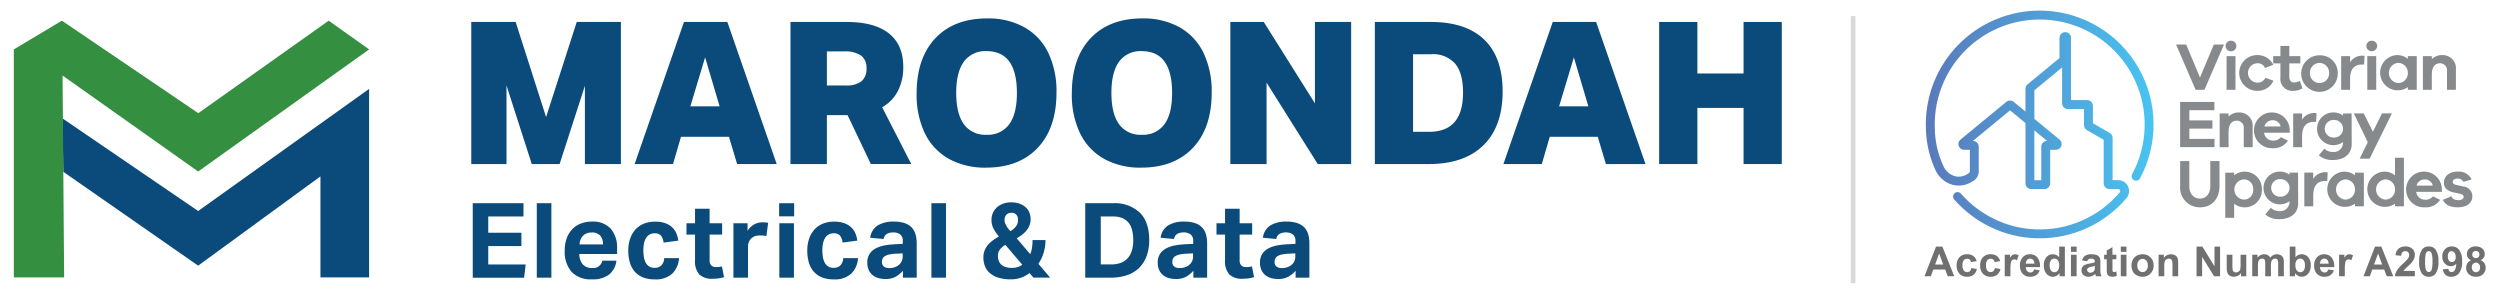<?xml version="1.0" encoding="UTF-8"?>
<svg xmlns="http://www.w3.org/2000/svg" xmlns:xlink="http://www.w3.org/1999/xlink" width="543" height="64" viewBox="0 0 543 64">
  <defs>
    <linearGradient id="linear-gradient" y1="1" x2="0.006" y2="1" gradientUnits="objectBoundingBox">
      <stop offset="0" stop-color="#1f3160"></stop>
      <stop offset="1" stop-color="#47c6f3"></stop>
    </linearGradient>
    <clipPath id="clip-path">
      <path id="Path_27" data-name="Path 27" d="M23.921,26.021l2.77,2.28h-.02a1.249,1.249,0,0,0-1.248,1.248v7.283h-1.5ZM15.891,1.764A24.73,24.73,0,0,0,.357,25.543a22.693,22.693,0,0,0,2.184,9.312,5.844,5.844,0,0,0,3.612,2.983,5.339,5.339,0,0,0,4.233-.679,2.524,2.524,0,0,0,1.455-2.038V29.552A1.249,1.249,0,0,0,10.6,28.3h-.02l8.059-6.636,3.356,2.761V37.523a1.246,1.246,0,0,0,1.245,1.242H26.11a1.249,1.249,0,0,0,1.248-1.248V30.234H28.6a1.248,1.248,0,0,0,.8-2.21l-5.475-4.51V17.307l6.021-4.959v7.784a1.246,1.246,0,0,0,1.245,1.245h3.516v3.5a1.25,1.25,0,0,0,.624,1.082l3.65,2.1v9.458a1.249,1.249,0,0,0,1.248,1.248h1.9a.422.422,0,0,1,.408.271.415.415,0,0,1-.1.481l-.047.052a22.718,22.718,0,0,1-18.059,7.948,22.342,22.342,0,0,1-9.094-2.236,22.87,22.87,0,0,1-7.26-5.519.966.966,0,1,0-1.449,1.277,24.817,24.817,0,0,0,7.872,5.98,24.372,24.372,0,0,0,9.872,2.426c.268.009.536.012.8.012a24.647,24.647,0,0,0,18.761-8.612,2.375,2.375,0,0,0-1.711-4.021H40.915V27.651a1.257,1.257,0,0,0-.624-1.082l-3.653-2.1V20.68a1.244,1.244,0,0,0-1.245-1.245H31.88V5.93a1.248,1.248,0,0,0-2.5,0v4.376l-6.936,5.717a1.237,1.237,0,0,0-.455.962v4.939l-2.563-2.111a1.248,1.248,0,0,0-1.586,0l-9.968,8.21a1.248,1.248,0,0,0,.793,2.21H9.914v4.828a1.811,1.811,0,0,1-.545.452,3.449,3.449,0,0,1-2.711.452,3.957,3.957,0,0,1-2.411-2.032,19.993,19.993,0,0,1-1.953-8.458,22.8,22.8,0,1,1,42.9,10,.967.967,0,1,0,1.7.915A24.734,24.734,0,0,0,26.02.018C25.7.006,25.384,0,25.069,0a24.556,24.556,0,0,0-9.178,1.764" transform="translate(-0.344 0)" fill="url(#linear-gradient)"></path>
    </clipPath>
    <linearGradient id="linear-gradient-2" x1="0.017" y1="1" x2="0.994" y2="1" gradientUnits="objectBoundingBox">
      <stop offset="0" stop-color="#5a78ba"></stop>
      <stop offset="1" stop-color="#47c6f3"></stop>
    </linearGradient>
    <clipPath id="clip-path-2">
      <rect id="Rectangle_2" data-name="Rectangle 2" width="118.735" height="49.468" fill="none"></rect>
    </clipPath>
    <clipPath id="clip-Maroondah-electrical-data">
      <rect width="543" height="64"></rect>
    </clipPath>
  </defs>
  <g id="Maroondah-electrical-data" clip-path="url(#clip-Maroondah-electrical-data)">
    <g id="Group_13" data-name="Group 13" transform="translate(72.265 413.303)">
      <g id="Mask_Group_1" data-name="Mask Group 1" transform="translate(346.021 -411)" clip-path="url(#clip-path)">
        <path id="Path_51" data-name="Path 51" d="M52.714,0H0V52.349H52.714Z" transform="translate(-1.622 -1.448)" fill="url(#linear-gradient-2)"></path>
      </g>
      <path id="Path_28" data-name="Path 28" d="M197.19,25.3l-4.239,9.828h-1.921L186.79,25.3h2.2l2.991,7.158,3.006-7.158Z" transform="translate(213.591 -428.924)" fill="#868a8c"></path>
      <g id="Group_12" data-name="Group 12" transform="translate(346 -411)">
        <g id="Group_11" data-name="Group 11" transform="translate(0)" clip-path="url(#clip-path-2)">
          <path id="Path_29" data-name="Path 29" d="M226.017,23.6a1.174,1.174,0,0,1-2.347,0,1.137,1.137,0,0,1,1.175-1.157,1.152,1.152,0,0,1,1.172,1.157m-.2,9.5h-1.936V25.784h1.936Z" transform="translate(-158.537 -15.898)" fill="#868a8c"></path>
          <path id="Path_30" data-name="Path 30" d="M241.335,38.71a3.7,3.7,0,0,1-3.49,2.2,3.881,3.881,0,1,1,0-7.761,3.769,3.769,0,0,1,3.446,2.111l-1.787.688a1.7,1.7,0,0,0-1.659-1.026,2.106,2.106,0,0,0,0,4.21,1.823,1.823,0,0,0,1.732-1.055l1.761.63Z" transform="translate(-165.806 -23.485)" fill="#868a8c"></path>
          <path id="Path_31" data-name="Path 31" d="M265.48,35.513a3.726,3.726,0,0,1-1.907.542,2.61,2.61,0,0,1-2.875-2.918V30.1H259.13V28.516H260.7V26.3h1.936v2.216h2.391V30.1h-2.391v2.886c0,.88.426,1.262,1.07,1.262a2.876,2.876,0,0,0,1.216-.353l.557,1.612Z" transform="translate(-183.658 -18.632)" fill="#868a8c"></path>
          <path id="Path_32" data-name="Path 32" d="M287.943,37.143A3.969,3.969,0,1,1,284,33.3a3.805,3.805,0,0,1,3.945,3.843m-1.878,0A2.111,2.111,0,0,0,284,34.956a2.146,2.146,0,0,0-2.111,2.187A2.119,2.119,0,0,0,284,39.329a2.085,2.085,0,0,0,2.067-2.187" transform="translate(-198.451 -23.591)" fill="#868a8c"></path>
          <path id="Path_33" data-name="Path 33" d="M314.856,33.618l-.1,1.863h-.426c-1.79,0-2.612,1.1-2.612,3.137V40.98H309.78V33.662h1.936V35a3.075,3.075,0,0,1,2.627-1.437,1.5,1.5,0,0,1,.513.058" transform="translate(-219.541 -23.775)" fill="#868a8c"></path>
          <path id="Path_34" data-name="Path 34" d="M330.89,23.6a1.176,1.176,0,0,1-2.35,0,1.137,1.137,0,0,1,1.175-1.157A1.155,1.155,0,0,1,330.89,23.6m-.207,9.5h-1.936V25.784h1.936Z" transform="translate(-232.832 -15.898)" fill="#868a8c"></path>
          <path id="Path_35" data-name="Path 35" d="M346.768,33.369v7.318h-1.936v-.571a3.828,3.828,0,1,1-2.42-6.965,3.672,3.672,0,0,1,2.42.808v-.586h1.936Zm-1.936,3.668a2.127,2.127,0,0,0-2.082-2.2,2.2,2.2,0,0,0,0,4.388,2.114,2.114,0,0,0,2.082-2.187" transform="translate(-240.115 -23.485)" fill="#868a8c"></path>
          <path id="Path_36" data-name="Path 36" d="M377.829,36.232V40.69h-1.936V36.643a1.521,1.521,0,0,0-1.481-1.717c-1.1,0-1.816.732-1.816,2.522V40.69H370.66V33.372H372.6v.659a3.116,3.116,0,0,1,2.3-.88,2.859,2.859,0,0,1,2.933,3.079" transform="translate(-262.672 -23.485)" fill="#868a8c"></path>
          <path id="Path_37" data-name="Path 37" d="M197.277,76.064v1.8H189.81V68.04h7.438v1.8h-5.44v2.216h5.015v1.776h-5.015v2.227Z" transform="translate(-134.549 -48.203)" fill="#868a8c"></path>
          <path id="Path_38" data-name="Path 38" d="M226.419,78.972V83.43h-1.936V79.383A1.521,1.521,0,0,0,223,77.666c-1.1,0-1.816.732-1.816,2.522V83.43H219.25V76.112h1.936v.659a3.116,3.116,0,0,1,2.3-.88,2.859,2.859,0,0,1,2.933,3.079" transform="translate(-155.406 -53.764)" fill="#868a8c"></path>
          <path id="Path_39" data-name="Path 39" d="M253.236,80.29h-5.574a1.924,1.924,0,0,0,1.907,1.7,2.058,2.058,0,0,0,1.743-.735l1.542.764a3.66,3.66,0,0,1-3.286,1.627,3.884,3.884,0,1,1,3.668-4.018Zm-5.513-1.364h3.534a1.716,1.716,0,0,0-1.732-1.35,1.84,1.84,0,0,0-1.8,1.35" transform="translate(-174.172 -53.764)" fill="#868a8c"></path>
          <path id="Path_40" data-name="Path 40" d="M279.1,76.348l-.1,1.863h-.426c-1.79,0-2.612,1.1-2.612,3.137V83.71H274.02V76.392h1.936v1.335a3.076,3.076,0,0,1,2.627-1.437,1.5,1.5,0,0,1,.513.058" transform="translate(-194.207 -54.047)" fill="#868a8c"></path>
          <path id="Path_41" data-name="Path 41" d="M298.849,82.717c0,2.245-1.688,3.49-4.079,3.49a4.368,4.368,0,0,1-3.064-1.026l1.2-1.437a2.683,2.683,0,0,0,1.834.717,2.01,2.01,0,0,0,2.227-2.038v-.117a3.533,3.533,0,0,1-2.3.673,3.556,3.556,0,1,1,2.3-6.426V76.1h1.863l.015,6.615Zm-1.878-3.3a1.916,1.916,0,0,0-1.965-1.907,1.91,1.91,0,1,0,0,3.814,1.916,1.916,0,0,0,1.965-1.907" transform="translate(-206.322 -53.757)" fill="#868a8c"></path>
          <path id="Path_42" data-name="Path 42" d="M327.464,76.6l-4.843,9.825h-2.155l1.761-3.577L319.19,76.6h2.157l1.994,3.988,1.965-3.988Z" transform="translate(-226.208 -54.267)" fill="#868a8c"></path>
          <path id="Path_43" data-name="Path 43" d="M198.361,112.11v5.426c0,2.758-1.688,4.621-4.225,4.621a4.273,4.273,0,0,1-4.327-4.621V112.11H191.8v5.426c0,1.644.924,2.714,2.332,2.714,1.332,0,2.227-1.07,2.227-2.714V112.11h2Z" transform="translate(-134.549 -79.424)" fill="#868a8c"></path>
          <path id="Path_44" data-name="Path 44" d="M231.368,123.846a3.718,3.718,0,0,1-6.012,3.079v3.067H223.42v-9.811h1.936v.586a3.672,3.672,0,0,1,2.42-.808,3.726,3.726,0,0,1,3.592,3.886m-1.878,0a2.029,2.029,0,0,0-2.053-2.2,2.2,2.2,0,0,0,0,4.388,2.017,2.017,0,0,0,2.053-2.187" transform="translate(-158.36 -84.985)" fill="#868a8c"></path>
          <path id="Path_45" data-name="Path 45" d="M258.959,126.787c0,2.245-1.688,3.49-4.079,3.49a4.368,4.368,0,0,1-3.064-1.026l1.2-1.437a2.683,2.683,0,0,0,1.834.717,2.01,2.01,0,0,0,2.227-2.038v-.117a3.533,3.533,0,0,1-2.3.673,3.556,3.556,0,1,1,2.3-6.426v-.455h1.863l.015,6.615Zm-1.878-3.3a1.916,1.916,0,0,0-1.965-1.907,1.91,1.91,0,1,0,0,3.814,1.916,1.916,0,0,0,1.965-1.907" transform="translate(-178.062 -84.978)" fill="#868a8c"></path>
          <path id="Path_46" data-name="Path 46" d="M287.4,120.418l-.1,1.863h-.426c-1.79,0-2.612,1.1-2.612,3.137v2.362H282.32v-7.318h1.936V121.8a3.076,3.076,0,0,1,2.627-1.437,1.5,1.5,0,0,1,.513.058" transform="translate(-200.087 -85.269)" fill="#868a8c"></path>
          <path id="Path_47" data-name="Path 47" d="M307.378,120.189v7.318h-1.936v-.571a3.828,3.828,0,1,1-2.42-6.965,3.672,3.672,0,0,1,2.42.808v-.586h1.936Zm-1.936,3.665a2.127,2.127,0,0,0-2.082-2.2,2.2,2.2,0,0,0,0,4.388,2.114,2.114,0,0,0,2.082-2.187" transform="translate(-212.209 -84.992)" fill="#868a8c"></path>
          <path id="Path_48" data-name="Path 48" d="M337.208,109.6v10.56h-1.936v-.571a3.828,3.828,0,1,1-2.42-6.965,3.672,3.672,0,0,1,2.42.808V109.6h1.936Zm-1.936,6.907a2.127,2.127,0,0,0-2.082-2.2,2.2,2.2,0,0,0,0,4.388,2.114,2.114,0,0,0,2.082-2.187" transform="translate(-233.342 -77.646)" fill="#868a8c"></path>
          <path id="Path_49" data-name="Path 49" d="M366.576,124.36H361a1.924,1.924,0,0,0,1.907,1.7,2.058,2.058,0,0,0,1.743-.735l1.542.764a3.66,3.66,0,0,1-3.286,1.627,3.884,3.884,0,1,1,3.668-4.018ZM361.063,123H364.6a1.716,1.716,0,0,0-1.732-1.35,1.84,1.84,0,0,0-1.8,1.35" transform="translate(-254.468 -84.985)" fill="#868a8c"></path>
          <path id="Path_50" data-name="Path 50" d="M388.97,126.164c.717,0,1.143-.324,1.143-.732,0-.265-.175-.528-.808-.662l-1.423-.309c-1.321-.292-2.067-1.026-2.067-2.082,0-1.408,1.146-2.42,2.991-2.42a3.077,3.077,0,0,1,3.038,1.7l-1.79.528a1.33,1.33,0,0,0-1.306-.706c-.778,0-1,.382-1,.72,0,.236.087.484.659.615l1.671.379a2.131,2.131,0,0,1,1.921,2.07c0,1.612-1.306,2.449-3.213,2.449-1.423,0-2.744-.484-3.169-1.641l1.863-.764c.16.63.776.851,1.481.851" transform="translate(-273.27 -84.985)" fill="#868a8c"></path>
        </g>
      </g>
    </g>
    <path id="Path_54" data-name="Path 54" d="M6.464,0H5.049L4.487-1.463H1.912L1.38,0H0L2.509-6.442H3.885Zm-2.4-2.549L3.182-4.939l-.87,2.391Zm7.254-.738-1.217.22a.883.883,0,0,0-.279-.549A.843.843,0,0,0,9.262-3.8a.923.923,0,0,0-.736.319,1.633,1.633,0,0,0-.275,1.066A1.888,1.888,0,0,0,8.53-1.244.916.916,0,0,0,9.279-.9a.832.832,0,0,0,.576-.2,1.2,1.2,0,0,0,.316-.688l1.213.207a2.152,2.152,0,0,1-.725,1.261A2.244,2.244,0,0,1,9.222.105,2.136,2.136,0,0,1,7.59-.541a2.5,2.5,0,0,1-.609-1.789,2.51,2.51,0,0,1,.611-1.8,2.17,2.17,0,0,1,1.652-.644,2.254,2.254,0,0,1,1.356.367A2.033,2.033,0,0,1,11.323-3.287Zm5.113,0-1.217.22a.883.883,0,0,0-.279-.549.843.843,0,0,0-.565-.185.923.923,0,0,0-.736.319,1.633,1.633,0,0,0-.275,1.066,1.888,1.888,0,0,0,.279,1.173.916.916,0,0,0,.749.343.832.832,0,0,0,.576-.2,1.2,1.2,0,0,0,.316-.688l1.213.207a2.152,2.152,0,0,1-.725,1.261,2.244,2.244,0,0,1-1.437.426A2.136,2.136,0,0,1,12.7-.541a2.5,2.5,0,0,1-.609-1.789,2.51,2.51,0,0,1,.611-1.8,2.17,2.17,0,0,1,1.652-.644,2.254,2.254,0,0,1,1.356.367A2.033,2.033,0,0,1,16.436-3.287ZM18.662,0H17.428V-4.667h1.147V-4a2,2,0,0,1,.53-.62.974.974,0,0,1,.534-.149,1.567,1.567,0,0,1,.813.233l-.382,1.077a1.084,1.084,0,0,0-.58-.2.685.685,0,0,0-.439.143.976.976,0,0,0-.283.516,7.335,7.335,0,0,0-.1,1.564Zm5.131-1.485,1.23.207a2.018,2.018,0,0,1-.749,1.031,2.2,2.2,0,0,1-1.281.354,2.088,2.088,0,0,1-1.8-.8A2.672,2.672,0,0,1,20.73-2.3a2.577,2.577,0,0,1,.606-1.817,2,2,0,0,1,1.534-.657,2.072,2.072,0,0,1,1.644.688,3.043,3.043,0,0,1,.576,2.107H22a1.249,1.249,0,0,0,.3.855.935.935,0,0,0,.712.305.756.756,0,0,0,.488-.158A.977.977,0,0,0,23.793-1.485Zm.07-1.248a1.189,1.189,0,0,0-.277-.815.85.85,0,0,0-.642-.279.858.858,0,0,0-.668.294,1.139,1.139,0,0,0-.259.8ZM30.484,0H29.337V-.686a1.853,1.853,0,0,1-.675.6,1.731,1.731,0,0,1-.784.2A1.778,1.778,0,0,1,26.5-.543a2.637,2.637,0,0,1-.573-1.808,2.606,2.606,0,0,1,.558-1.8A1.819,1.819,0,0,1,27.9-4.772a1.747,1.747,0,0,1,1.354.65v-2.32h1.235Zm-3.3-2.435a2.137,2.137,0,0,0,.207,1.081.933.933,0,0,0,.835.483.909.909,0,0,0,.725-.363,1.673,1.673,0,0,0,.3-1.083,1.831,1.831,0,0,0-.29-1.158.918.918,0,0,0-.743-.354.928.928,0,0,0-.736.349A1.579,1.579,0,0,0,27.188-2.435ZM31.81-5.3V-6.442h1.235V-5.3Zm0,5.3V-4.667h1.235V0Zm3.531-3.243-1.121-.2a1.745,1.745,0,0,1,.65-1,2.38,2.38,0,0,1,1.371-.325,2.955,2.955,0,0,1,1.23.2,1.227,1.227,0,0,1,.569.5,2.546,2.546,0,0,1,.165,1.105l-.013,1.441a5,5,0,0,0,.059.907A2.649,2.649,0,0,0,38.474,0H37.253q-.048-.123-.119-.365Q37.1-.475,37.09-.51a2.226,2.226,0,0,1-.677.461,1.938,1.938,0,0,1-.769.154,1.59,1.59,0,0,1-1.136-.391,1.3,1.3,0,0,1-.415-.989,1.327,1.327,0,0,1,.189-.705,1.235,1.235,0,0,1,.53-.475,4.139,4.139,0,0,1,.982-.288,6.728,6.728,0,0,0,1.2-.3v-.123a.639.639,0,0,0-.176-.508,1.053,1.053,0,0,0-.664-.152.884.884,0,0,0-.514.13A.9.9,0,0,0,35.341-3.243Zm1.652,1a7.719,7.719,0,0,1-.751.189,2.264,2.264,0,0,0-.672.215.515.515,0,0,0-.242.435.606.606,0,0,0,.193.448.675.675,0,0,0,.492.189,1.069,1.069,0,0,0,.637-.22.773.773,0,0,0,.294-.409,2.438,2.438,0,0,0,.048-.6Zm4.678-2.426v.984h-.844V-1.8a4.678,4.678,0,0,0,.024.666.271.271,0,0,0,.11.156.348.348,0,0,0,.209.062,1.6,1.6,0,0,0,.5-.119l.105.958A2.455,2.455,0,0,1,40.8.105a1.547,1.547,0,0,1-.6-.112A.879.879,0,0,1,39.8-.3a1.145,1.145,0,0,1-.174-.481,5.986,5.986,0,0,1-.04-.87V-3.683h-.567v-.984h.567v-.927l1.239-.721v1.648Zm.965-.633V-6.442h1.235V-5.3Zm0,5.3V-4.667h1.235V0Zm2.323-2.4a2.525,2.525,0,0,1,.3-1.191,2.081,2.081,0,0,1,.859-.879,2.55,2.55,0,0,1,1.241-.3,2.33,2.33,0,0,1,1.736.688,2.376,2.376,0,0,1,.677,1.738,2.4,2.4,0,0,1-.683,1.756,2.31,2.31,0,0,1-1.72.7,2.71,2.71,0,0,1-1.224-.29,1.99,1.99,0,0,1-.885-.85A2.833,2.833,0,0,1,44.959-2.4Zm1.266.066a1.546,1.546,0,0,0,.33,1.063,1.047,1.047,0,0,0,.813.369,1.041,1.041,0,0,0,.811-.369,1.568,1.568,0,0,0,.327-1.072A1.539,1.539,0,0,0,48.178-3.4a1.041,1.041,0,0,0-.811-.369,1.047,1.047,0,0,0-.813.369A1.546,1.546,0,0,0,46.225-2.333ZM55.1,0H53.861V-2.382a3.681,3.681,0,0,0-.079-.978.686.686,0,0,0-.257-.345.735.735,0,0,0-.428-.123.99.99,0,0,0-.576.176.886.886,0,0,0-.349.466,4.026,4.026,0,0,0-.094,1.072V0H50.842V-4.667h1.147v.686a1.869,1.869,0,0,1,1.538-.791,1.853,1.853,0,0,1,.747.147,1.252,1.252,0,0,1,.512.376,1.361,1.361,0,0,1,.242.519A3.857,3.857,0,0,1,55.1-2.9Zm3.991,0V-6.442h1.266l2.637,4.3v-4.3H64.2V0H62.892L60.3-4.2V0Zm9.657,0V-.7a1.8,1.8,0,0,1-.67.589A1.879,1.879,0,0,1,67.2.105,1.714,1.714,0,0,1,66.353-.1a1.219,1.219,0,0,1-.541-.58,2.589,2.589,0,0,1-.167-1.033V-4.667h1.235v2.145a5.947,5.947,0,0,0,.068,1.206.658.658,0,0,0,.248.352.763.763,0,0,0,.457.13.972.972,0,0,0,.567-.174.883.883,0,0,0,.343-.431A5,5,0,0,0,68.656-2.7V-4.667h1.235V0Zm2.441-4.667h1.138v.637a1.831,1.831,0,0,1,1.455-.743,1.567,1.567,0,0,1,.778.185,1.418,1.418,0,0,1,.541.558,2.156,2.156,0,0,1,.664-.558,1.628,1.628,0,0,1,.76-.185,1.693,1.693,0,0,1,.87.209,1.279,1.279,0,0,1,.532.613,2.659,2.659,0,0,1,.127.967V0H76.815V-2.667a1.985,1.985,0,0,0-.127-.9.585.585,0,0,0-.527-.264.842.842,0,0,0-.488.158.878.878,0,0,0-.33.464,3.336,3.336,0,0,0-.1.965V0H74.007V-2.558a3.548,3.548,0,0,0-.066-.879.561.561,0,0,0-.2-.294.646.646,0,0,0-.376-.1.9.9,0,0,0-.514.154.844.844,0,0,0-.327.444,3.3,3.3,0,0,0-.1.962V0H71.185ZM79.335,0V-6.442H80.57v2.32a1.747,1.747,0,0,1,1.354-.65,1.819,1.819,0,0,1,1.411.617,2.556,2.556,0,0,1,.558,1.773,2.7,2.7,0,0,1-.569,1.841,1.776,1.776,0,0,1-1.382.646,1.708,1.708,0,0,1-.789-.2,1.886,1.886,0,0,1-.67-.591V0Zm1.226-2.435a1.985,1.985,0,0,0,.229,1.072.977.977,0,0,0,.853.492.874.874,0,0,0,.7-.349,1.719,1.719,0,0,0,.288-1.1,1.823,1.823,0,0,0-.29-1.154.918.918,0,0,0-.743-.354.931.931,0,0,0-.738.345A1.584,1.584,0,0,0,80.562-2.435Zm7.135.949,1.23.207a2.018,2.018,0,0,1-.749,1.031A2.2,2.2,0,0,1,86.9.105a2.088,2.088,0,0,1-1.8-.8A2.672,2.672,0,0,1,84.633-2.3a2.577,2.577,0,0,1,.606-1.817,2,2,0,0,1,1.534-.657,2.072,2.072,0,0,1,1.644.688,3.043,3.043,0,0,1,.576,2.107H85.9a1.249,1.249,0,0,0,.3.855.935.935,0,0,0,.712.305A.756.756,0,0,0,87.4-.976.977.977,0,0,0,87.7-1.485Zm.07-1.248a1.189,1.189,0,0,0-.277-.815.85.85,0,0,0-.642-.279.858.858,0,0,0-.668.294,1.139,1.139,0,0,0-.259.8ZM91.289,0H90.054V-4.667H91.2V-4a2,2,0,0,1,.53-.62.974.974,0,0,1,.534-.149,1.567,1.567,0,0,1,.813.233L92.7-3.463a1.084,1.084,0,0,0-.58-.2.685.685,0,0,0-.439.143.976.976,0,0,0-.283.516,7.335,7.335,0,0,0-.1,1.564ZM101.81,0H100.4l-.562-1.463H97.258L96.726,0h-1.38l2.509-6.442h1.375Zm-2.4-2.549-.888-2.391-.87,2.391Zm7.091,1.4V0h-4.329a2.981,2.981,0,0,1,.422-1.233,8.2,8.2,0,0,1,1.389-1.545,8.735,8.735,0,0,0,1.024-1.055,1.359,1.359,0,0,0,.255-.756.859.859,0,0,0-.222-.635.828.828,0,0,0-.613-.222.823.823,0,0,0-.615.233,1.2,1.2,0,0,0-.264.773l-1.23-.123a2.017,2.017,0,0,1,.69-1.463,2.317,2.317,0,0,1,1.45-.444,2.1,2.1,0,0,1,1.5.514,1.686,1.686,0,0,1,.545,1.279,2.226,2.226,0,0,1-.156.828,3.369,3.369,0,0,1-.494.824,7.911,7.911,0,0,1-.809.822q-.584.536-.74.712a2.132,2.132,0,0,0-.253.343Zm3.03-5.322A1.76,1.76,0,0,1,111-5.8a4.265,4.265,0,0,1,.628,2.624A4.274,4.274,0,0,1,111-.549a1.757,1.757,0,0,1-1.459.659,1.844,1.844,0,0,1-1.516-.723,4.273,4.273,0,0,1-.576-2.577,4.256,4.256,0,0,1,.633-2.619A1.757,1.757,0,0,1,109.537-6.469Zm0,1.024a.617.617,0,0,0-.4.143.959.959,0,0,0-.272.512,7.061,7.061,0,0,0-.127,1.613,7.01,7.01,0,0,0,.114,1.558,1.1,1.1,0,0,0,.288.565.614.614,0,0,0,.4.141.617.617,0,0,0,.4-.143.959.959,0,0,0,.272-.512,7,7,0,0,0,.127-1.608,7.01,7.01,0,0,0-.114-1.558,1.111,1.111,0,0,0-.288-.567A.608.608,0,0,0,109.537-5.445Zm3.052,3.955,1.2-.132a.865.865,0,0,0,.229.541.678.678,0,0,0,.488.176.8.8,0,0,0,.65-.352,3,3,0,0,0,.343-1.459,1.474,1.474,0,0,1-1.165.541,1.74,1.74,0,0,1-1.312-.587,2.139,2.139,0,0,1-.552-1.527,2.172,2.172,0,0,1,.582-1.58,1.978,1.978,0,0,1,1.483-.6,2,2,0,0,1,1.608.758,3.917,3.917,0,0,1,.628,2.494,3.965,3.965,0,0,1-.655,2.549,2.118,2.118,0,0,1-1.705.782,1.8,1.8,0,0,1-1.222-.4A1.941,1.941,0,0,1,112.589-1.49Zm2.795-2.7a1.409,1.409,0,0,0-.275-.927.81.81,0,0,0-.635-.33.712.712,0,0,0-.569.27,1.379,1.379,0,0,0-.226.885,1.407,1.407,0,0,0,.246.916.772.772,0,0,0,.615.292.764.764,0,0,0,.6-.281A1.228,1.228,0,0,0,115.384-4.188Zm3.351.712a1.44,1.44,0,0,1-.7-.556,1.453,1.453,0,0,1-.218-.776,1.56,1.56,0,0,1,.5-1.191,2.017,2.017,0,0,1,1.43-.47,2.02,2.02,0,0,1,1.426.47,1.553,1.553,0,0,1,.508,1.191,1.4,1.4,0,0,1-.233.8,1.474,1.474,0,0,1-.655.534,1.726,1.726,0,0,1,.815.628,1.663,1.663,0,0,1,.279.954,1.941,1.941,0,0,1-.569,1.45,2.069,2.069,0,0,1-1.514.558,2.289,2.289,0,0,1-1.463-.461,1.8,1.8,0,0,1-.69-1.494,1.848,1.848,0,0,1,.259-.96A1.67,1.67,0,0,1,118.735-3.476Zm.255-1.244a.773.773,0,0,0,.209.576.756.756,0,0,0,.556.207.765.765,0,0,0,.563-.209.776.776,0,0,0,.211-.578.751.751,0,0,0-.209-.556.746.746,0,0,0-.552-.209.766.766,0,0,0-.567.211A.754.754,0,0,0,118.99-4.72Zm-.114,2.76a1.134,1.134,0,0,0,.261.8.848.848,0,0,0,.653.286.82.82,0,0,0,.633-.275,1.138,1.138,0,0,0,.25-.793,1.027,1.027,0,0,0-.255-.727.843.843,0,0,0-.646-.275.772.772,0,0,0-.675.312A1.144,1.144,0,0,0,118.876-1.96Z" transform="translate(418 60)" fill="#707070"></path>
    <g id="Logo" transform="translate(-11 1.33)">
      <g id="Group_4" data-name="Group 4">
        <path id="Path_1" data-name="Path 1" d="M138.04,34.3V17.31L132.55,34.3H126.5l-5.49-17.07V34.3h-7.65V3.44H123l6.61,20.66,6.66-20.66h9.59V34.3Z" fill="#0b4b7c"></path>
        <path id="Path_2" data-name="Path 2" d="M171.1,34.3l-1.77-5.92H158.91l-1.73,5.92h-8.34L159.56,3.44h9.42L179.7,34.3Zm-6.95-23.17-3.2,10.63h6.35Z" fill="#0b4b7c"></path>
        <path id="Path_3" data-name="Path 3" d="M200.15,34.3l-5.06-10.63H190.6V34.3h-7.91V3.44h12.19c4.03,0,7.1.83,9.18,2.48s3.13,4.08,3.13,7.28a11.171,11.171,0,0,1-1.17,5.23,8.609,8.609,0,0,1-3.41,3.54l6.31,12.32h-8.77Zm-5.49-17.07a5.328,5.328,0,0,0,3.46-.91,3.531,3.531,0,0,0,1.08-2.85,3.2,3.2,0,0,0-1.19-2.74,6.036,6.036,0,0,0-3.61-.89h-3.8v7.39Z" fill="#0b4b7c"></path>
        <path id="Path_4" data-name="Path 4" d="M225.17,35.08a16.12,16.12,0,0,1-8.15-1.95,12.719,12.719,0,0,1-5.16-5.55A19.322,19.322,0,0,1,210.09,19q0-7.7,4.06-12.01t11.24-4.32a16.12,16.12,0,0,1,8.15,1.95,12.662,12.662,0,0,1,5.16,5.55,19.322,19.322,0,0,1,1.77,8.58q0,7.695-4.06,12.01C233.7,33.63,229.95,35.08,225.17,35.08Zm.09-7.14a5.718,5.718,0,0,0,4.95-2.29q1.665-2.3,1.66-6.79,0-9.075-6.57-9.08a5.718,5.718,0,0,0-4.95,2.29q-1.665,2.295-1.66,6.79t1.66,6.79A5.68,5.68,0,0,0,225.26,27.94Z" fill="#0b4b7c"></path>
        <path id="Path_5" data-name="Path 5" d="M258.88,35.08a16.12,16.12,0,0,1-8.15-1.95,12.662,12.662,0,0,1-5.16-5.55A19.322,19.322,0,0,1,243.8,19q0-7.7,4.06-12.01T259.1,2.67a16.12,16.12,0,0,1,8.15,1.95,12.719,12.719,0,0,1,5.16,5.55,19.322,19.322,0,0,1,1.77,8.58q0,7.695-4.06,12.01C267.41,33.63,263.66,35.08,258.88,35.08Zm.09-7.14a5.718,5.718,0,0,0,4.95-2.29q1.665-2.3,1.66-6.79,0-9.075-6.57-9.08a5.718,5.718,0,0,0-4.95,2.29q-1.665,2.295-1.66,6.79t1.66,6.79A5.68,5.68,0,0,0,258.97,27.94Z" fill="#0b4b7c"></path>
        <path id="Path_6" data-name="Path 6" d="M297.21,34.3,286.1,16.62V34.3h-7.87V3.44h7.26L296.6,21.12V3.44h7.87V34.3Z" fill="#0b4b7c"></path>
        <path id="Path_7" data-name="Path 7" d="M309.62,34.3V3.44h12.14q7.65,0,11.63,3.85t3.98,11.24q0,7.6-4.17,11.69T321.29,34.3H309.62Zm11.8-7q7.35,0,7.35-8.51,0-4.23-1.71-6.29a6.38,6.38,0,0,0-5.21-2.05h-3.93V27.3Z" fill="#0b4b7c"></path>
        <path id="Path_8" data-name="Path 8" d="M359.8,34.3l-1.77-5.92H347.61l-1.73,5.92h-8.34L348.26,3.44h9.42L368.4,34.3Zm-6.96-23.17-3.2,10.63h6.35Z" fill="#0b4b7c"></path>
        <path id="Path_9" data-name="Path 9" d="M389.7,34.3V22.11H379.67V34.3h-8.3V3.44h8.3V14.63H389.7V3.44H398V34.3Z" fill="#0b4b7c"></path>
      </g>
      <g id="Group_5" data-name="Group 5">
        <path id="Path_10" data-name="Path 10" d="M113.67,42.81H124.7v2.88h-7.65v3.53h7.2v2.9h-7.2v3.99h8.13l-.34,2.88H113.68V42.81Z" fill="#0b4b7c"></path>
        <path id="Path_11" data-name="Path 11" d="M127.59,42.81h3.17V58.98h-3.17Z" fill="#0b4b7c"></path>
        <path id="Path_12" data-name="Path 12" d="M144.89,55.29a4.581,4.581,0,0,1-1.6,3.02,5.806,5.806,0,0,1-3.72,1.03,5.688,5.688,0,0,1-4.43-1.63,6.628,6.628,0,0,1-1.48-4.62,7.574,7.574,0,0,1,.43-2.66,5.64,5.64,0,0,1,1.21-1.98,5.082,5.082,0,0,1,1.87-1.23,6.61,6.61,0,0,1,2.4-.42,5.169,5.169,0,0,1,4.09,1.56,6.182,6.182,0,0,1,1.37,4.21v1.27h-8.2a3.5,3.5,0,0,0,.73,2.23,2.5,2.5,0,0,0,2.04.8,1.977,1.977,0,0,0,2.22-1.58Zm-2.92-3.54a2.776,2.776,0,0,0-.6-1.9,2.375,2.375,0,0,0-1.87-.68,2.931,2.931,0,0,0-1.11.2,2.218,2.218,0,0,0-.8.56,2.528,2.528,0,0,0-.51.81,3.025,3.025,0,0,0-.2,1.01Z" fill="#0b4b7c"></path>
        <path id="Path_13" data-name="Path 13" d="M158.49,54.7a5.2,5.2,0,0,1-1.46,3.39,5.256,5.256,0,0,1-3.84,1.26,6.691,6.691,0,0,1-2.58-.45,4.663,4.663,0,0,1-1.78-1.27,5.36,5.36,0,0,1-1.03-1.97,8.912,8.912,0,0,1-.34-2.56,7.785,7.785,0,0,1,.4-2.57A5.64,5.64,0,0,1,149,48.54a5.084,5.084,0,0,1,1.83-1.28,6.431,6.431,0,0,1,2.49-.45,6.259,6.259,0,0,1,2.09.31,4.34,4.34,0,0,1,1.51.85,3.834,3.834,0,0,1,.95,1.3,5.571,5.571,0,0,1,.45,1.66l-3.19.43a3.157,3.157,0,0,0-.52-1.46,1.622,1.622,0,0,0-1.4-.55,2.142,2.142,0,0,0-1.2.31,2.177,2.177,0,0,0-.76.83,3.88,3.88,0,0,0-.4,1.19,7.906,7.906,0,0,0-.11,1.39,9.42,9.42,0,0,0,.11,1.43,3.936,3.936,0,0,0,.39,1.2,2.146,2.146,0,0,0,.75.83,2.227,2.227,0,0,0,1.2.31,1.955,1.955,0,0,0,1.47-.54,2.475,2.475,0,0,0,.61-1.56h3.22Z" fill="#0b4b7c"></path>
        <path id="Path_14" data-name="Path 14" d="M161.96,49.63H160.1V47.16h1.86V44.01h3.17v3.15h2.72v2.47h-2.72v5.46a1.607,1.607,0,0,0,.39,1.26,1.489,1.489,0,0,0,1,.33c.21,0,.43-.01.65-.03a3.442,3.442,0,0,0,.64-.12l.45,2.33a6.854,6.854,0,0,1-1.28.28,10.047,10.047,0,0,1-1.19.08,3.968,3.968,0,0,1-2.89-.93,4.265,4.265,0,0,1-.94-3.12V49.63Z" fill="#0b4b7c"></path>
        <path id="Path_15" data-name="Path 15" d="M170.29,47.16h3.08v1.65a3.949,3.949,0,0,1,1.43-1.39,3.6,3.6,0,0,1,1.77-.46q.45,0,.75.03a5.255,5.255,0,0,1,.52.08l-.38,2.88a5.621,5.621,0,0,0-1.34-.14,4.088,4.088,0,0,0-1,.12,2.118,2.118,0,0,0-.86.46,2.258,2.258,0,0,0-.6.82,2.311,2.311,0,0,0-.19.93v6.84H170.3V47.16Z" fill="#0b4b7c"></path>
        <path id="Path_16" data-name="Path 16" d="M180.23,42.81h3.26v2.85h-3.26Zm.04,4.35h3.17V58.98h-3.17Z" fill="#0b4b7c"></path>
        <path id="Path_17" data-name="Path 17" d="M197.37,54.7a5.2,5.2,0,0,1-1.46,3.39,5.256,5.256,0,0,1-3.84,1.26,6.691,6.691,0,0,1-2.58-.45,4.663,4.663,0,0,1-1.78-1.27,5.36,5.36,0,0,1-1.03-1.97,8.912,8.912,0,0,1-.34-2.56,7.785,7.785,0,0,1,.4-2.57,5.64,5.64,0,0,1,1.14-1.99,5.084,5.084,0,0,1,1.83-1.28,6.431,6.431,0,0,1,2.49-.45,6.259,6.259,0,0,1,2.09.31,4.34,4.34,0,0,1,1.51.85,3.834,3.834,0,0,1,.95,1.3,5.571,5.571,0,0,1,.45,1.66l-3.19.43a3.157,3.157,0,0,0-.52-1.46,1.622,1.622,0,0,0-1.4-.55,2.142,2.142,0,0,0-1.2.31,2.177,2.177,0,0,0-.76.83,3.88,3.88,0,0,0-.4,1.19,7.906,7.906,0,0,0-.11,1.39,9.42,9.42,0,0,0,.11,1.43,3.936,3.936,0,0,0,.39,1.2,2.051,2.051,0,0,0,1.95,1.14,1.955,1.955,0,0,0,1.47-.54,2.475,2.475,0,0,0,.61-1.56h3.22Z" fill="#0b4b7c"></path>
        <path id="Path_18" data-name="Path 18" d="M207.12,57.48a6.175,6.175,0,0,1-1.57,1.29,4.516,4.516,0,0,1-2.25.5,5.734,5.734,0,0,1-1.51-.2,3.631,3.631,0,0,1-1.24-.63,3.126,3.126,0,0,1-.85-1.1,3.71,3.71,0,0,1-.32-1.6,3.369,3.369,0,0,1,.54-1.99,3.73,3.73,0,0,1,1.43-1.2,7.056,7.056,0,0,1,1.98-.61,18.31,18.31,0,0,1,2.23-.23l1.52-.07v-.59a1.674,1.674,0,0,0-.6-1.49,2.473,2.473,0,0,0-1.42-.41c-1.25,0-1.97.48-2.15,1.43l-2.9-.27a3.687,3.687,0,0,1,1.63-2.68,6.562,6.562,0,0,1,3.53-.83,7.056,7.056,0,0,1,2.31.33,3.785,3.785,0,0,1,1.53.94,3.67,3.67,0,0,1,.84,1.48,6.942,6.942,0,0,1,.26,1.96v7.47h-2.99v-1.5Zm-.06-3.78-1.4.07a8.66,8.66,0,0,0-1.61.2,2.875,2.875,0,0,0-.94.4,1.139,1.139,0,0,0-.44.55,1.978,1.978,0,0,0-.11.7,1.163,1.163,0,0,0,.41.93,1.7,1.7,0,0,0,1.13.34,3.259,3.259,0,0,0,1.99-.57,2.331,2.331,0,0,0,.97-2.01V53.7Z" fill="#0b4b7c"></path>
        <path id="Path_19" data-name="Path 19" d="M213.3,42.81h3.17V58.98H213.3Z" fill="#0b4b7c"></path>
        <path id="Path_20" data-name="Path 20" d="M234.61,57.98a6.745,6.745,0,0,1-1.72.96,6.437,6.437,0,0,1-2.36.4,8.572,8.572,0,0,1-2.84-.41,5.061,5.061,0,0,1-1.83-1.07,3.788,3.788,0,0,1-.98-1.52,5.152,5.152,0,0,1-.29-1.73,4.145,4.145,0,0,1,.27-1.54,4.544,4.544,0,0,1,.73-1.22,6.419,6.419,0,0,1,1.08-.99,14.2,14.2,0,0,1,1.29-.83,8.792,8.792,0,0,1-1.11-1.61,3.986,3.986,0,0,1-.5-1.95,3.719,3.719,0,0,1,.31-1.54,3.475,3.475,0,0,1,.86-1.21,3.887,3.887,0,0,1,1.34-.8,4.8,4.8,0,0,1,1.73-.3,5.374,5.374,0,0,1,1.83.28,3.992,3.992,0,0,1,1.34.77,3.14,3.14,0,0,1,.82,1.17,3.922,3.922,0,0,1,.27,1.47,3.456,3.456,0,0,1-.24,1.3,4.145,4.145,0,0,1-.65,1.11,5.651,5.651,0,0,1-.96.93,11.891,11.891,0,0,1-1.17.78l2.94,3.44a6.01,6.01,0,0,0,.4-1.51,11.63,11.63,0,0,0,.1-1.55h2.81a9.193,9.193,0,0,1-.4,2.75,8.744,8.744,0,0,1-1.14,2.41l2.54,2.99h-3.62Zm-5.25-6.13a4.205,4.205,0,0,0-1.13.96,2.1,2.1,0,0,0-.48,1.39,3.212,3.212,0,0,0,.16,1.05,2.261,2.261,0,0,0,.51.84,2.481,2.481,0,0,0,.93.56,4.235,4.235,0,0,0,1.44.2,4.025,4.025,0,0,0,1.34-.2,3.7,3.7,0,0,0,.91-.48Zm1.11-2.97a4.3,4.3,0,0,0,1.16-1,2.2,2.2,0,0,0,.48-1.45,1.627,1.627,0,0,0-.37-1.14,1.394,1.394,0,0,0-1.05-.4,1.479,1.479,0,0,0-1.1.41,1.752,1.752,0,0,0-.4,1.25,1.654,1.654,0,0,0,.16.7,6.226,6.226,0,0,0,.36.68,7.038,7.038,0,0,0,.42.57A5.071,5.071,0,0,0,230.47,48.88Z" fill="#0b4b7c"></path>
        <path id="Path_21" data-name="Path 21" d="M246.72,42.81h6.04a7.9,7.9,0,0,1,5.78,2.02c1.38,1.34,2.07,3.34,2.07,5.98a9.785,9.785,0,0,1-.58,3.53,7.046,7.046,0,0,1-1.66,2.56,6.877,6.877,0,0,1-2.65,1.56,11.055,11.055,0,0,1-3.53.52h-5.48V42.81Zm5.55,13.29a5.969,5.969,0,0,0,2.24-.37,3.73,3.73,0,0,0,1.51-1.08,4.432,4.432,0,0,0,.85-1.66,7.979,7.979,0,0,0,.27-2.16,8.87,8.87,0,0,0-.24-2.14,4.2,4.2,0,0,0-.76-1.62,3.458,3.458,0,0,0-1.35-1.02,5.086,5.086,0,0,0-2.03-.36h-2.67V56.1Z" fill="#0b4b7c"></path>
        <path id="Path_22" data-name="Path 22" d="M270.2,57.48a6.175,6.175,0,0,1-1.57,1.29,4.516,4.516,0,0,1-2.25.5,5.734,5.734,0,0,1-1.51-.2,3.63,3.63,0,0,1-1.24-.63,3.125,3.125,0,0,1-.85-1.1,3.71,3.71,0,0,1-.32-1.6,3.369,3.369,0,0,1,.54-1.99,3.73,3.73,0,0,1,1.43-1.2,7.056,7.056,0,0,1,1.98-.61,18.311,18.311,0,0,1,2.23-.23l1.52-.07v-.59a1.674,1.674,0,0,0-.6-1.49,2.473,2.473,0,0,0-1.42-.41c-1.25,0-1.97.48-2.15,1.43l-2.9-.27a3.687,3.687,0,0,1,1.63-2.68,6.562,6.562,0,0,1,3.53-.83,7.056,7.056,0,0,1,2.31.33,3.785,3.785,0,0,1,1.53.94,3.67,3.67,0,0,1,.84,1.48,6.941,6.941,0,0,1,.26,1.96v7.47H270.2Zm-.07-3.78-1.4.07a8.66,8.66,0,0,0-1.61.2,2.676,2.676,0,0,0-.94.4,1.139,1.139,0,0,0-.44.55,1.978,1.978,0,0,0-.11.7,1.163,1.163,0,0,0,.41.93,1.7,1.7,0,0,0,1.13.34,3.259,3.259,0,0,0,1.99-.57,2.331,2.331,0,0,0,.97-2.01V53.7Z" fill="#0b4b7c"></path>
        <path id="Path_23" data-name="Path 23" d="M277.08,49.63h-1.86V47.16h1.86V44.01h3.17v3.15h2.72v2.47h-2.72v5.46a1.607,1.607,0,0,0,.39,1.26,1.489,1.489,0,0,0,1,.33c.21,0,.43-.01.65-.03a3.442,3.442,0,0,0,.64-.12l.45,2.33a6.854,6.854,0,0,1-1.28.28,10.047,10.047,0,0,1-1.19.08,3.968,3.968,0,0,1-2.89-.93,4.265,4.265,0,0,1-.94-3.12V49.63Z" fill="#0b4b7c"></path>
        <path id="Path_24" data-name="Path 24" d="M292.41,57.48a6.175,6.175,0,0,1-1.57,1.29,4.516,4.516,0,0,1-2.25.5,5.734,5.734,0,0,1-1.51-.2,3.63,3.63,0,0,1-1.24-.63,3.125,3.125,0,0,1-.85-1.1,3.71,3.71,0,0,1-.32-1.6,3.369,3.369,0,0,1,.54-1.99,3.73,3.73,0,0,1,1.43-1.2,7.056,7.056,0,0,1,1.98-.61,18.311,18.311,0,0,1,2.23-.23l1.52-.07v-.59a1.674,1.674,0,0,0-.6-1.49,2.473,2.473,0,0,0-1.42-.41c-1.25,0-1.97.48-2.15,1.43l-2.9-.27a3.687,3.687,0,0,1,1.63-2.68,6.562,6.562,0,0,1,3.53-.83,7.056,7.056,0,0,1,2.31.33,3.785,3.785,0,0,1,1.53.94,3.67,3.67,0,0,1,.84,1.48,6.941,6.941,0,0,1,.26,1.96v7.47h-2.99Zm-.07-3.78-1.4.07a8.66,8.66,0,0,0-1.61.2,2.676,2.676,0,0,0-.94.4,1.139,1.139,0,0,0-.44.55,1.978,1.978,0,0,0-.11.7,1.163,1.163,0,0,0,.41.93,1.7,1.7,0,0,0,1.13.34,3.259,3.259,0,0,0,1.99-.57,2.331,2.331,0,0,0,.97-2.01V53.7Z" fill="#0b4b7c"></path>
      </g>
      <path id="Path_25" data-name="Path 25" d="M54.04,44.5,24.59,24.4l.16,11.59L54.04,56.37,80.6,36.98V58.92H91.17V17.98Z" fill="#0b4b7c"></path>
      <path id="Path_26" data-name="Path 26" d="M82.39,3.16,54.07,23.25,24.44,3.16,14,9.4V58.92H24.93l-.34-43.84L54.04,35.92,91.17,9.4Z" fill="#348f41"></path>
    </g>
    <line id="Line_5" data-name="Line 5" y2="58" transform="translate(402.5 3.5)" fill="none" stroke="#d9d9d9" stroke-width="1"></line>
  </g>
</svg>
